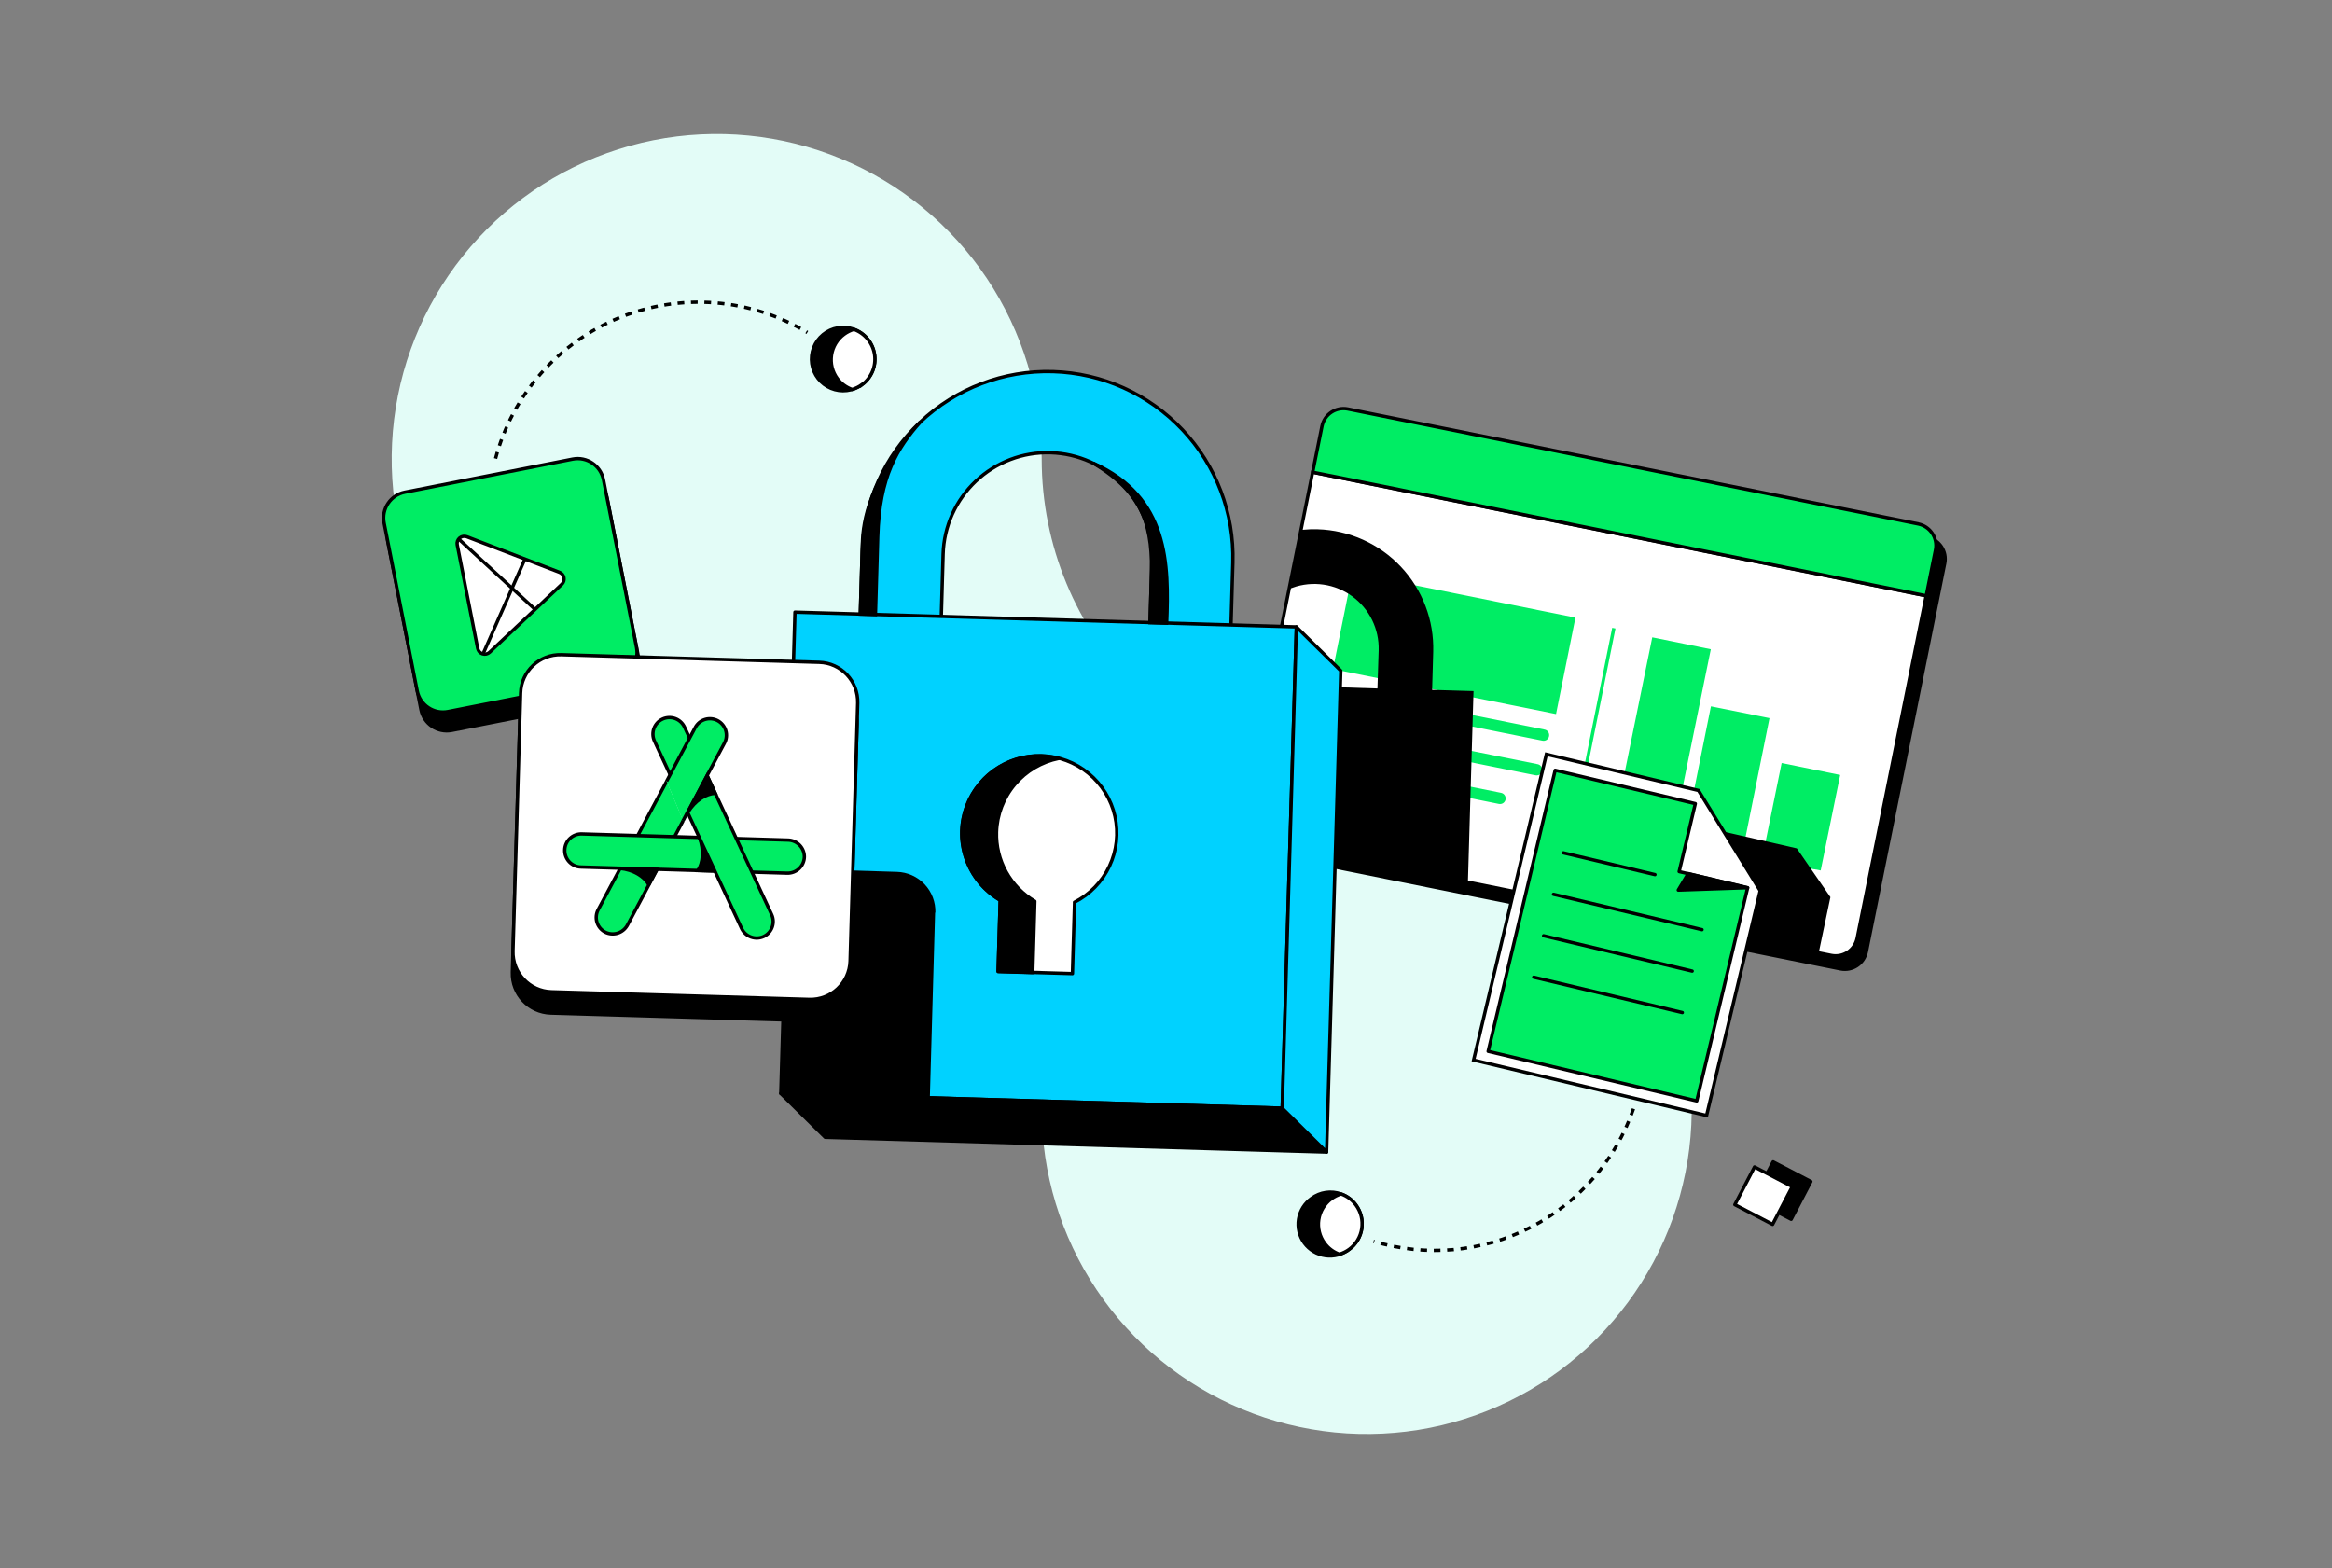 <svg width="696" height="468" viewBox="0 0 696 468" fill="none" xmlns="http://www.w3.org/2000/svg">
<rect x="0" y="0" width="696" height="468" fill="#808080" stroke="none"/>
<g clip-path="url(#clip0_34_26739)">
<path d="M407.9 234C427.085 234 445.839 239.689 461.79 250.347C477.742 261.006 490.175 276.155 497.516 293.88C504.858 311.604 506.779 331.108 503.036 349.924C499.293 368.74 490.055 386.024 476.489 399.589C462.924 413.155 445.64 422.393 426.824 426.136C408.008 429.879 388.504 427.958 370.78 420.616C353.055 413.275 337.906 400.842 327.247 384.89C316.589 368.939 310.9 350.185 310.9 331C310.9 305.274 300.68 280.602 282.489 262.411C264.298 244.22 239.626 234 213.9 234C194.715 234 175.961 228.311 160.01 217.653C144.058 206.994 131.625 191.845 124.284 174.12C116.942 156.396 115.021 136.892 118.764 118.076C122.507 99.26 131.745 81.976 145.311 68.411C158.876 54.845 176.16 45.607 194.976 41.864C213.792 38.121 233.296 40.042 251.02 47.384C268.745 54.725 283.894 67.158 294.553 83.11C305.211 99.061 310.9 117.815 310.9 137C310.9 162.726 321.12 187.398 339.311 205.589C357.502 223.78 382.174 234 407.9 234V234Z" fill="#E3FCF7"/>
<path d="M529.193 346.771L523.317 358.04L534.586 363.917L540.463 352.647L529.193 346.771Z" fill="black" stroke="black" stroke-linecap="round" stroke-linejoin="round"/>
<path d="M523.649 348.285L517.773 359.555L529.043 365.432L534.919 354.162L523.649 348.285Z" fill="white" stroke="black" stroke-linecap="round" stroke-linejoin="round"/>
<path d="M487.52 330.93C482.226 346.282 471.184 358.983 456.717 366.361C442.25 373.739 425.486 375.219 409.95 370.49" stroke="black" stroke-miterlimit="10" stroke-dasharray="2 2"/>
<path d="M575.3 160.38L404.99 126.06C403.292 125.729 401.533 126.082 400.093 127.04C398.653 127.999 397.65 129.486 397.3 131.18L373.92 247.18C373.584 248.877 373.932 250.638 374.89 252.078C375.847 253.519 377.335 254.523 379.03 254.87L549.34 289.18C551.037 289.516 552.798 289.168 554.238 288.21C555.679 287.253 556.683 285.765 557.03 284.07L580.42 168.07C580.751 166.372 580.398 164.613 579.44 163.173C578.481 161.733 576.994 160.73 575.3 160.38V160.38Z" fill="black" stroke="black" stroke-linejoin="round"/>
<path d="M391.76 140.93L371.17 243.15C370.836 244.848 371.186 246.609 372.142 248.05C373.099 249.492 374.586 250.498 376.28 250.85L546.59 285.16C548.287 285.494 550.046 285.144 551.486 284.187C552.926 283.23 553.93 281.743 554.28 280.05L574.88 177.82L391.76 140.93Z" fill="white" stroke="black" stroke-miterlimit="10"/>
<path d="M577.67 164.08C578.001 162.382 577.648 160.623 576.69 159.183C575.731 157.743 574.244 156.74 572.55 156.39L402.24 122.07C400.542 121.739 398.783 122.092 397.343 123.05C395.903 124.009 394.9 125.496 394.55 127.19L391.78 140.93L574.9 177.82L577.67 164.08Z" fill="#00ED64" stroke="black" stroke-linejoin="round"/>
<path d="M403.644 170.925L397.845 199.707L464.408 213.116L470.206 184.334L403.644 170.925Z" fill="#00ED64"/>
<path d="M481.66 187.49L470.17 244.53L542.15 259.03" stroke="#00ED64" stroke-miterlimit="10"/>
<path d="M493.13 190.219L481.492 247.245L498.965 250.811L510.603 193.785L493.13 190.219Z" fill="#00ED64"/>
<path d="M510.639 210.814L502.536 251.036L520.015 254.557L528.118 214.335L510.639 210.814Z" fill="#00ED64"/>
<path d="M531.742 227.732L525.924 256.241L543.398 259.807L549.216 231.298L531.742 227.732Z" fill="#00ED64"/>
<path d="M396.36 215.49L425.94 221.49C426.159 221.532 426.368 221.617 426.554 221.741C426.739 221.865 426.898 222.025 427.02 222.212C427.142 222.398 427.226 222.608 427.265 222.827C427.305 223.047 427.3 223.273 427.25 223.49V223.49C427.206 223.708 427.119 223.915 426.994 224.098C426.87 224.282 426.709 224.439 426.523 224.56C426.337 224.681 426.128 224.764 425.91 224.803C425.691 224.843 425.467 224.838 425.25 224.79L395.67 218.79C395.451 218.747 395.243 218.661 395.059 218.537C394.874 218.413 394.716 218.253 394.594 218.066C394.471 217.88 394.388 217.671 394.348 217.452C394.308 217.233 394.312 217.008 394.36 216.79C394.404 216.572 394.491 216.366 394.616 216.182C394.74 215.998 394.901 215.841 395.087 215.72C395.273 215.599 395.482 215.516 395.7 215.477C395.919 215.437 396.143 215.442 396.36 215.49V215.49Z" fill="#00ED64"/>
<path d="M432.01 222.67L458.94 228.09C459.158 228.134 459.365 228.221 459.548 228.346C459.732 228.471 459.889 228.631 460.01 228.817C460.131 229.003 460.214 229.212 460.253 229.43C460.293 229.649 460.288 229.873 460.24 230.09V230.09C460.197 230.309 460.111 230.516 459.987 230.701C459.862 230.885 459.702 231.043 459.515 231.164C459.329 231.285 459.12 231.368 458.901 231.407C458.682 231.445 458.457 231.44 458.24 231.39L431.31 225.97C431.092 225.927 430.884 225.841 430.7 225.717C430.515 225.592 430.358 225.432 430.236 225.246C430.115 225.059 430.032 224.85 429.994 224.631C429.955 224.412 429.96 224.187 430.01 223.97C430.053 223.752 430.139 223.544 430.263 223.36C430.388 223.175 430.548 223.018 430.735 222.896C430.921 222.775 431.13 222.693 431.349 222.654C431.568 222.615 431.793 222.62 432.01 222.67V222.67Z" fill="#00ED64"/>
<path d="M398.45 205.15L418.06 209.1C418.278 209.144 418.485 209.231 418.669 209.355C418.853 209.48 419.011 209.64 419.133 209.826C419.255 210.012 419.338 210.221 419.379 210.439C419.42 210.658 419.417 210.883 419.37 211.1V211.1C419.325 211.317 419.237 211.523 419.112 211.706C418.987 211.889 418.827 212.046 418.641 212.166C418.455 212.287 418.247 212.37 418.029 212.41C417.811 212.45 417.587 212.447 417.37 212.4L397.76 208.4C397.541 208.358 397.332 208.273 397.146 208.149C396.961 208.025 396.802 207.865 396.68 207.678C396.558 207.492 396.474 207.282 396.435 207.063C396.395 206.843 396.4 206.618 396.45 206.4V206.4C396.55 205.969 396.817 205.596 397.192 205.362C397.567 205.127 398.019 205.051 398.45 205.15Z" fill="#00ED64"/>
<path d="M424.4 210.38L461.01 217.76C461.229 217.801 461.438 217.887 461.624 218.011C461.809 218.135 461.968 218.295 462.09 218.482C462.212 218.668 462.296 218.878 462.335 219.097C462.375 219.317 462.37 219.542 462.32 219.76V219.76C462.277 219.978 462.191 220.186 462.067 220.37C461.942 220.555 461.782 220.713 461.595 220.834C461.409 220.955 461.2 221.038 460.981 221.076C460.762 221.115 460.537 221.11 460.32 221.06L423.7 213.69C423.482 213.646 423.275 213.559 423.091 213.434C422.907 213.31 422.749 213.15 422.627 212.964C422.505 212.778 422.421 212.569 422.381 212.351C422.34 212.132 422.343 211.907 422.39 211.69C422.433 211.47 422.519 211.261 422.644 211.076C422.769 210.89 422.93 210.731 423.118 210.609C423.305 210.487 423.515 210.404 423.735 210.364C423.956 210.325 424.182 210.33 424.4 210.38Z" fill="#00ED64"/>
<path d="M394.28 225.82L448.03 236.64C448.247 236.685 448.454 236.773 448.637 236.898C448.821 237.023 448.978 237.183 449.099 237.369C449.221 237.554 449.305 237.762 449.346 237.98C449.387 238.199 449.385 238.423 449.34 238.64C449.295 238.857 449.207 239.063 449.082 239.246C448.957 239.429 448.797 239.586 448.611 239.707C448.425 239.827 448.217 239.91 447.999 239.95C447.781 239.99 447.557 239.987 447.34 239.94L393.62 229.09C393.402 229.046 393.195 228.959 393.012 228.834C392.828 228.71 392.671 228.549 392.55 228.363C392.429 228.177 392.346 227.968 392.307 227.75C392.267 227.531 392.272 227.307 392.32 227.09V227.09C392.414 226.663 392.672 226.29 393.039 226.052C393.406 225.814 393.852 225.731 394.28 225.82V225.82Z" fill="#00ED64"/>
<path d="M426.91 206.42L427.25 194.57C427.389 189.967 426.619 185.382 424.985 181.076C423.352 176.771 420.886 172.829 417.728 169.477C414.571 166.124 410.784 163.427 406.584 161.538C402.384 159.65 397.853 158.607 393.25 158.47C391.805 158.427 390.359 158.473 388.92 158.61L385.63 174.92C388.656 173.845 391.899 173.524 395.077 173.986C398.254 174.447 401.272 175.677 403.867 177.569C406.462 179.461 408.556 181.957 409.968 184.841C411.38 187.725 412.067 190.91 411.97 194.12L411.59 206L379.52 205L371.78 243.43C371.444 245.127 371.792 246.888 372.75 248.328C373.707 249.769 375.195 250.773 376.89 251.12L437.61 263.35L439.27 206.75L426.9 206.39L426.91 206.42Z" fill="black" stroke="black" stroke-miterlimit="10"/>
<path d="M367.95 167.85C368.38 153.178 362.963 138.937 352.893 128.258C342.822 117.58 328.922 111.34 314.25 110.91C299.578 110.48 285.337 115.897 274.658 125.967C263.98 136.038 257.74 149.938 257.31 164.61L255.49 226.61C255.4 229.71 260.73 232.39 267.4 232.61C274.07 232.83 279.56 230.45 279.66 227.35L281.48 165.35C281.601 161.259 282.526 157.232 284.203 153.499C285.88 149.766 288.276 146.4 291.254 143.593C294.232 140.786 297.734 138.593 301.559 137.139C305.385 135.685 309.459 134.999 313.55 135.12C317.641 135.241 321.667 136.166 325.401 137.843C329.134 139.52 332.5 141.916 335.307 144.894C338.114 147.872 340.307 151.374 341.761 155.199C343.215 159.025 343.901 163.099 343.78 167.19L341.96 229.19C341.87 232.29 347.2 234.97 353.87 235.19C360.54 235.41 366.03 233.03 366.13 229.93L367.95 167.93V167.85Z" fill="#00D2FF" stroke="black" stroke-miterlimit="10"/>
<path d="M147.9 136.87C150.387 127.451 155.036 118.74 161.476 111.431C167.917 104.121 175.973 98.413 185.004 94.76C194.035 91.107 203.794 89.609 213.505 90.385C223.216 91.16 232.613 94.189 240.95 99.23" stroke="black" stroke-miterlimit="10" stroke-dasharray="2 2"/>
<path d="M257.27 114.78C255.956 115.751 254.412 116.365 252.79 116.563C251.167 116.76 249.522 116.533 248.013 115.905C246.504 115.277 245.184 114.269 244.18 112.979C243.177 111.689 242.525 110.161 242.288 108.544C242.051 106.927 242.237 105.276 242.828 103.752C243.419 102.228 244.394 100.883 245.659 99.849C246.924 98.814 248.436 98.125 250.047 97.848C251.657 97.572 253.312 97.717 254.85 98.27C256.462 98.852 257.886 99.859 258.97 101.187C260.054 102.514 260.758 104.11 261.006 105.805C261.255 107.501 261.038 109.232 260.38 110.814C259.722 112.397 258.647 113.771 257.27 114.79V114.78Z" fill="black" stroke="black" stroke-miterlimit="10"/>
<path d="M257.27 114.78C256.382 115.433 255.387 115.927 254.33 116.24C252.569 115.626 251.033 114.497 249.92 113C249.181 112.001 248.647 110.865 248.347 109.659C248.048 108.453 247.99 107.199 248.175 105.97C248.361 104.741 248.788 103.561 249.43 102.497C250.073 101.433 250.919 100.506 251.92 99.77C252.806 99.119 253.797 98.625 254.85 98.31C256.464 98.889 257.891 99.896 258.977 101.223C260.064 102.55 260.769 104.147 261.017 105.844C261.266 107.541 261.049 109.273 260.389 110.856C259.728 112.439 258.651 113.813 257.27 114.83V114.78Z" fill="white" stroke="black" stroke-miterlimit="10"/>
<path d="M402.69 372.87C401.693 373.643 400.552 374.209 399.333 374.534C398.115 374.86 396.843 374.938 395.594 374.765C394.344 374.592 393.142 374.17 392.058 373.526C390.974 372.881 390.03 372.026 389.281 371.011C388.532 369.996 387.993 368.842 387.697 367.615C387.401 366.389 387.353 365.116 387.556 363.871C387.759 362.627 388.209 361.435 388.88 360.366C389.55 359.298 390.427 358.374 391.46 357.65C392.708 356.725 394.166 356.124 395.704 355.901C397.241 355.678 398.81 355.839 400.27 356.37C402.042 356.994 403.583 358.142 404.69 359.66C405.427 360.659 405.96 361.794 406.259 362.999C406.557 364.204 406.615 365.457 406.43 366.684C406.244 367.912 405.818 369.091 405.176 370.154C404.535 371.217 403.69 372.144 402.69 372.88V372.87Z" fill="black" stroke="black" stroke-miterlimit="10"/>
<path d="M402.69 372.87C401.802 373.523 400.807 374.017 399.75 374.33C397.981 373.704 396.444 372.557 395.34 371.04C394.601 370.04 394.067 368.905 393.767 367.699C393.468 366.492 393.41 365.239 393.595 364.01C393.781 362.781 394.207 361.601 394.85 360.537C395.493 359.473 396.339 358.546 397.34 357.81C398.224 357.158 399.216 356.667 400.27 356.36C402.042 356.984 403.583 358.131 404.69 359.65C405.427 360.649 405.96 361.784 406.259 362.989C406.557 364.194 406.615 365.447 406.43 366.674C406.244 367.902 405.818 369.081 405.176 370.144C404.535 371.207 403.69 372.134 402.69 372.87Z" fill="white" stroke="black" stroke-miterlimit="10"/>
<path d="M386.91 187.11L237.26 182.7L233.03 326.36L382.68 330.76L386.91 187.11V187.11Z" fill="#00D2FF" stroke="black" stroke-linecap="round" stroke-linejoin="round"/>
<path d="M320.7 269.3L320.07 290.59L297.89 289.93L298.52 268.65C294.083 266.058 290.635 262.062 288.721 257.293C286.806 252.524 286.535 247.254 287.949 242.313C289.363 237.373 292.382 233.044 296.53 230.01C300.677 226.975 305.717 225.409 310.854 225.557C315.991 225.706 320.932 227.56 324.897 230.829C328.863 234.097 331.627 238.593 332.753 243.607C333.88 248.621 333.305 253.867 331.119 258.518C328.932 263.168 325.26 266.959 320.68 269.29L320.7 269.3Z" fill="white" stroke="black" stroke-linecap="round" stroke-linejoin="round"/>
<path d="M297.42 248.32C297.291 252.476 298.285 256.59 300.297 260.229C302.308 263.868 305.263 266.898 308.85 269L308.22 290.29L297.89 289.98L298.52 268.7C293.686 265.89 290.035 261.423 288.243 256.126C286.451 250.83 286.641 245.063 288.776 239.896C290.911 234.728 294.847 230.51 299.855 228.023C304.863 225.536 310.602 224.948 316.01 226.37C310.881 227.396 306.251 230.13 302.875 234.125C299.499 238.12 297.576 243.142 297.42 248.37V248.32Z" fill="black" stroke="black" stroke-linejoin="round"/>
<path d="M172.03 142.646L121.943 152.518C117.695 153.356 114.93 157.478 115.768 161.726L125.64 211.813C126.477 216.061 130.599 218.826 134.848 217.989L184.934 208.117C189.182 207.279 191.947 203.157 191.11 198.909L181.238 148.822C180.401 144.574 176.278 141.809 172.03 142.646Z" fill="black" stroke="black" stroke-miterlimit="10"/>
<path d="M170.904 137.029L120.818 146.901C116.57 147.738 113.805 151.861 114.642 156.109L124.514 206.196C125.351 210.444 129.474 213.209 133.722 212.371L183.808 202.499C188.057 201.662 190.822 197.54 189.984 193.291L180.112 143.205C179.275 138.957 175.152 136.192 170.904 137.029Z" fill="#00ED64" stroke="black" stroke-miterlimit="10"/>
<path d="M136.46 162.61L142.56 193.53C142.636 193.904 142.81 194.252 143.064 194.537C143.319 194.822 143.645 195.033 144.008 195.151C144.372 195.268 144.76 195.286 145.133 195.203C145.506 195.12 145.85 194.94 146.13 194.68L167.68 174.37C167.945 174.122 168.142 173.81 168.253 173.465C168.364 173.12 168.386 172.752 168.316 172.396C168.246 172.04 168.087 171.708 167.853 171.43C167.619 171.153 167.319 170.939 166.98 170.81L139.33 160.2C138.973 160.062 138.585 160.023 138.208 160.086C137.83 160.149 137.477 160.312 137.184 160.558C136.89 160.804 136.669 161.124 136.541 161.485C136.414 161.846 136.386 162.234 136.46 162.61V162.61Z" fill="white" stroke="black" stroke-miterlimit="10"/>
<path d="M136.89 160.87L159.69 181.88" stroke="black" stroke-miterlimit="10"/>
<path d="M156.71 166.75L144.17 195.19" stroke="black" stroke-miterlimit="10"/>
<path d="M279.09 272.35L277.52 327.67L233.08 326.36L235.08 259.22L267.7 260.22C269.252 260.265 270.781 260.616 272.198 261.252C273.614 261.889 274.892 262.798 275.957 263.928C277.022 265.058 277.854 266.387 278.406 267.839C278.957 269.291 279.217 270.838 279.17 272.39L279.09 272.35Z" fill="black"/>
<path d="M155.188 213.219L152.917 290.195C152.724 296.721 157.858 302.166 164.383 302.359L241.36 304.63C247.885 304.823 253.331 299.689 253.523 293.164L255.794 216.187C255.987 209.662 250.853 204.216 244.328 204.024L167.351 201.753C160.826 201.56 155.381 206.694 155.188 213.219Z" fill="black" stroke="black" stroke-miterlimit="10"/>
<path d="M155.376 206.872L153.105 283.848C152.913 290.374 158.046 295.819 164.571 296.012L241.548 298.283C248.073 298.476 253.519 293.342 253.711 286.817L255.983 209.84C256.175 203.315 251.041 197.869 244.516 197.677L167.54 195.406C161.015 195.213 155.569 200.347 155.376 206.872Z" fill="white" stroke="black" stroke-miterlimit="10"/>
<path d="M203.89 244.93L187.23 276.17C186.596 277.31 185.542 278.157 184.292 278.531C183.042 278.905 181.696 278.775 180.54 278.17V278.17C179.388 277.547 178.53 276.493 178.155 275.239C177.78 273.984 177.919 272.632 178.54 271.48L198.99 233.15" fill="#00ED64"/>
<path d="M203.89 244.93L187.23 276.17C186.596 277.31 185.542 278.157 184.292 278.531C183.042 278.905 181.696 278.775 180.54 278.17V278.17C179.388 277.547 178.53 276.493 178.155 275.239C177.78 273.984 177.919 272.632 178.54 271.48L198.99 233.15" stroke="black" stroke-miterlimit="10"/>
<path d="M240.07 255.82C240.015 257.125 239.452 258.357 238.501 259.252C237.55 260.147 236.286 260.635 234.98 260.61L173.34 258.77C172.691 258.752 172.052 258.606 171.459 258.34C170.866 258.074 170.332 257.694 169.887 257.221C169.442 256.748 169.095 256.191 168.865 255.584C168.636 254.976 168.529 254.329 168.55 253.68V253.68C168.568 253.031 168.714 252.392 168.98 251.799C169.246 251.207 169.626 250.672 170.099 250.227C170.572 249.782 171.129 249.435 171.736 249.205C172.344 248.976 172.991 248.869 173.64 248.89L235.28 250.73C236.585 250.785 237.817 251.348 238.712 252.299C239.607 253.25 240.095 254.514 240.07 255.82V255.82Z" fill="#00ED64" stroke="black" stroke-miterlimit="10"/>
<path d="M208.72 249.94C210.22 253.84 209.8 257.56 208.28 259.83L213.38 259.98L208.73 249.98L208.72 249.94Z" fill="black" stroke="black" stroke-miterlimit="10"/>
<path d="M184.97 259.19C189.12 259.58 192.26 261.62 193.62 263.99C192.79 265.56 196.03 259.49 196.03 259.49L185.03 259.19H184.97Z" fill="black" stroke="black" stroke-miterlimit="10"/>
<path d="M227.9 279.52C226.707 280.058 225.351 280.106 224.123 279.656C222.895 279.205 221.892 278.291 221.33 277.11L195.33 221.18C194.779 219.992 194.722 218.633 195.172 217.403C195.622 216.173 196.542 215.172 197.73 214.62V214.62C198.319 214.345 198.956 214.19 199.605 214.162C200.254 214.134 200.903 214.234 201.513 214.457C202.123 214.68 202.683 215.021 203.162 215.461C203.64 215.901 204.027 216.43 204.3 217.02L230.3 272.95C230.575 273.539 230.73 274.176 230.758 274.825C230.786 275.474 230.686 276.123 230.463 276.733C230.24 277.343 229.899 277.903 229.459 278.382C229.019 278.86 228.49 279.247 227.9 279.52V279.52Z" fill="#00ED64" stroke="black" stroke-miterlimit="10"/>
<path d="M198.95 233.18L207.52 217.1C208.142 215.948 209.197 215.091 210.451 214.716C211.706 214.341 213.057 214.479 214.21 215.1V215.1C215.362 215.722 216.22 216.777 216.595 218.031C216.97 219.286 216.831 220.638 216.21 221.79L203.85 244.96" fill="#00ED64"/>
<path d="M198.95 233.18L207.52 217.1C208.142 215.948 209.197 215.091 210.451 214.716C211.706 214.341 213.057 214.479 214.21 215.1V215.1C215.362 215.722 216.22 216.777 216.595 218.031C216.97 219.286 216.831 220.638 216.21 221.79L203.85 244.96" stroke="black" stroke-miterlimit="10"/>
<path d="M205.33 242.39C207.52 238.84 210.74 236.92 213.46 236.75L211.06 231.49L205.33 242.39Z" fill="black" stroke="black" stroke-miterlimit="10"/>
<path d="M514.84 248.81L535.97 253.65L545.77 267.87L542.31 284.3L505.45 276.12L514.84 248.81Z" fill="black" stroke="black" stroke-miterlimit="10"/>
<path d="M461.52 225.13L439.81 316.39L509.34 332.93L525.34 265.85L506.92 235.92L461.52 225.13Z" fill="white" stroke="black" stroke-miterlimit="10"/>
<path d="M505.97 239.85L464.15 229.9L444.15 313.78L506.41 328.59L521.59 265L501.15 260.14L505.97 239.89V239.85Z" fill="#00ED64" stroke="black" stroke-linejoin="round"/>
<path d="M503.84 260.73L500.89 265.66L521.59 264.95L503.84 260.73V260.73Z" fill="black" stroke="black" stroke-linecap="round" stroke-linejoin="round"/>
<path d="M466.59 254.54L493.93 261.04" stroke="black" stroke-linecap="round" stroke-linejoin="round"/>
<path d="M463.65 266.92L507.98 277.47" stroke="black" stroke-linecap="round" stroke-linejoin="round"/>
<path d="M457.75 291.66L502.09 302.21" stroke="black" stroke-linecap="round" stroke-linejoin="round"/>
<path d="M460.7 279.29L505.04 289.84" stroke="black" stroke-linecap="round" stroke-linejoin="round"/>
<path d="M261.28 183.41L261.96 160.16C262.5 142.16 267.76 133.83 274.67 125.95C259.36 142.71 257.57 155.95 257.39 162.03L256.76 183.29L261.28 183.42V183.41Z" fill="black" stroke="black" stroke-miterlimit="10"/>
<path d="M348.19 186C348.88 168.39 348.83 148.34 326.27 138.24C341.7 147.45 344.13 157.58 343.62 172.79C343.42 178.87 343.23 185.85 343.23 185.85L348.19 186Z" fill="black" stroke="black" stroke-miterlimit="10"/>
<path d="M233.03 326.36L246.28 339.44L395.93 343.85L382.68 330.76L233.03 326.36Z" fill="black" stroke="black" stroke-linejoin="round"/>
<path d="M386.91 187.11L382.68 330.76L395.93 343.85L400.16 200.19L386.91 187.11Z" fill="#00D2FF" stroke="black" stroke-linejoin="round"/>
</g>
<defs>
<clipPath id="clip0_34_26739">
<rect width="467.04" height="388" fill="white" transform="translate(114 40)"/>
</clipPath>
</defs>
</svg>
